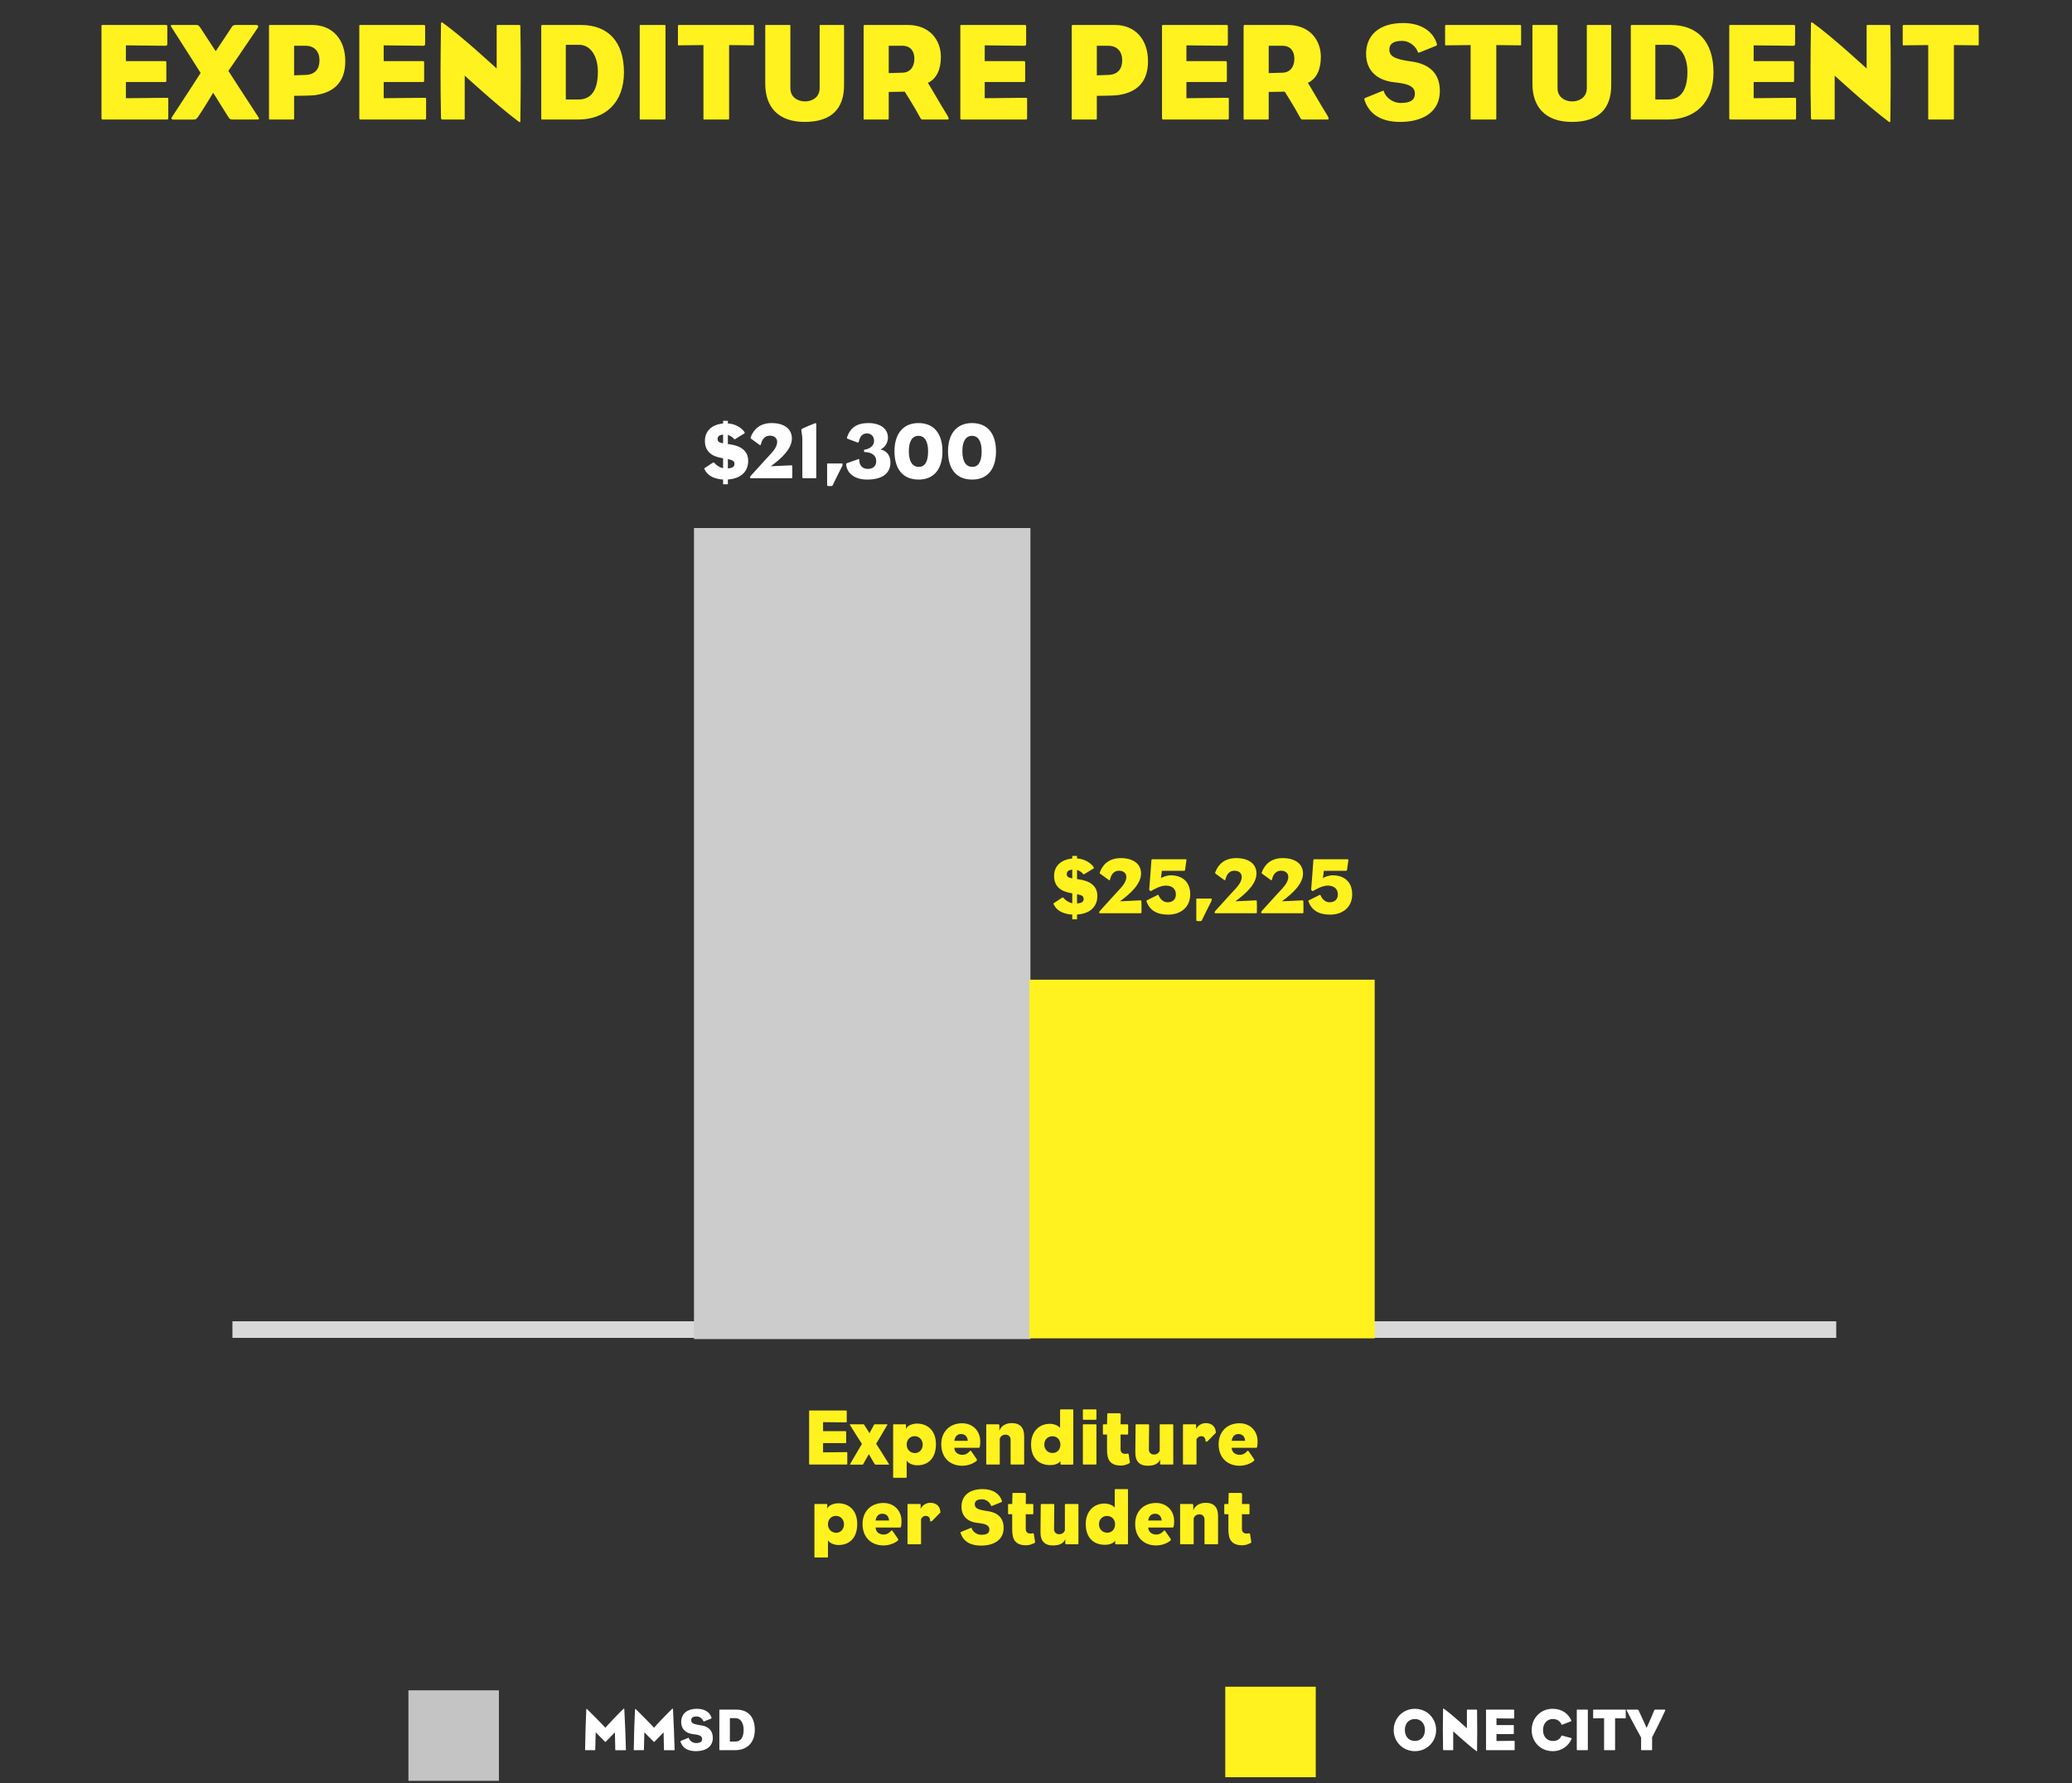 <svg width="624" height="537" viewBox="0 0 624 537" fill="none" xmlns="http://www.w3.org/2000/svg">
<rect x="0" y="0" width="624" height="537" fill="#333333" stroke="none"/>
<line x1="70" y1="400.354" x2="553" y2="400.354" stroke="#D9D9D9" stroke-width="5"/>
<rect x="209" y="159" width="101.321" height="244.216" fill="#CCCCCC"/>
<rect x="310" y="295" width="104" height="108" fill="#FFF21E"/>
<path d="M225.323 138.792C225.323 142.536 222.395 144.096 219.683 144.336L219.203 144.384V145.824H217.763V144.384C216.995 144.384 215.795 144.168 214.811 143.76C213.515 143.232 212.627 142.272 212.195 141.384C212.099 141.192 212.051 141.024 212.267 140.904C213.155 140.352 213.779 139.896 214.715 139.296C214.835 139.224 214.979 139.176 215.195 139.44C215.747 140.112 216.707 140.76 217.763 140.976V138L217.283 137.904C214.307 137.4 212.291 135.888 212.291 132.768C212.291 129.504 214.739 127.872 217.379 127.56L217.763 127.512V126.72H219.203V127.512C220.019 127.512 221.291 127.8 222.371 128.448C223.043 128.832 223.883 129.552 224.195 130.104C224.291 130.272 224.363 130.392 224.171 130.512C222.995 131.208 222.467 131.568 221.363 132.24C221.171 132.36 221.075 132.24 220.979 132.096C220.499 131.472 219.539 131.04 219.203 130.968V133.704L219.707 133.776C223.067 134.232 225.323 135.72 225.323 138.792ZM221.195 139.704C221.195 138.864 220.691 138.576 219.419 138.288L219.203 138.24V141.048C220.427 140.976 221.195 140.616 221.195 139.704ZM217.763 133.488V130.872C216.659 130.944 216.107 131.424 216.107 132.168C216.107 132.864 216.419 133.224 217.523 133.44L217.763 133.488ZM238.605 143.664C238.605 143.952 238.581 144 238.197 144C234.093 144 229.269 144 226.077 144C225.933 144 225.885 143.904 225.885 143.76C225.885 143.616 225.957 143.424 226.077 143.304C227.253 142.032 228.909 140.184 230.277 138.672C232.245 136.488 234.045 134.976 234.045 133.056C234.045 131.976 233.253 131.184 231.837 131.184C230.517 131.184 229.509 132.096 229.173 133.752C229.125 133.992 228.957 134.112 228.789 133.992C228.189 133.584 226.797 132.552 226.149 132.072C226.005 131.952 226.005 131.856 226.077 131.64C226.989 129.192 228.957 127.392 232.389 127.392C236.109 127.392 238.485 129.12 238.485 132.024C238.485 135.12 235.413 138 232.125 140.4C233.277 140.352 236.733 140.184 238.293 140.112C238.485 140.112 238.581 140.16 238.581 140.376C238.629 141.528 238.629 142.488 238.605 143.664ZM245.829 143.664C245.829 144 245.805 144 245.397 144C243.909 144 243.525 144 242.037 144C241.749 144 241.629 143.904 241.629 143.664C241.629 141.312 241.629 133.008 241.629 132.312C241.629 131.568 241.509 130.656 241.317 129.528C241.269 129.312 241.557 129.096 241.917 128.928C242.829 128.496 244.125 127.968 245.397 127.464C245.661 127.368 245.829 127.416 245.829 127.8V143.664ZM253.728 139.8C253.728 139.968 253.728 140.136 253.704 140.208C252.504 142.608 251.832 143.904 250.704 146.232C250.656 146.352 250.272 146.376 249.84 146.376C249.456 146.376 249.096 146.304 249.096 146.16C249.096 143.208 249.096 142.68 249.096 139.8C249.096 139.56 249.168 139.56 249.264 139.56C250.992 139.56 252.312 139.56 253.656 139.56C253.728 139.56 253.728 139.68 253.728 139.8ZM268.155 139.296C268.155 142.536 265.683 144.408 261.171 144.408C257.163 144.408 255.051 142.344 254.835 139.896C254.811 139.584 254.883 139.536 255.027 139.488C256.299 139.008 257.307 138.672 258.555 138.24C258.699 138.192 258.771 138.24 258.771 138.552C258.819 140.136 259.707 141.192 261.363 141.192C262.707 141.192 263.883 140.544 263.883 138.816C263.883 137.04 262.371 136.128 260.259 136.104C260.235 136.104 260.211 135.912 260.211 135.744C260.211 135.576 260.235 135.408 260.283 135.408C261.843 135.24 263.235 134.28 263.235 132.72C263.235 131.64 262.563 130.512 261.099 130.512C259.611 130.512 258.963 131.52 258.651 132.96C258.603 133.2 258.435 133.296 258.267 133.248C257.403 132.936 256.227 132.456 255.267 132.12C255.099 132.072 255.027 131.88 255.075 131.712C256.059 128.76 258.099 127.392 261.531 127.392C264.963 127.392 267.411 128.976 267.411 131.808C267.411 133.32 266.451 134.832 265.131 135.336C266.571 135.6 268.155 136.632 268.155 139.296ZM283.827 135.912C283.827 141.144 281.355 144.408 276.651 144.408C272.043 144.408 269.379 141.408 269.379 135.864C269.379 130.8 271.851 127.392 276.603 127.392C281.283 127.392 283.827 130.584 283.827 135.912ZM279.507 135.888C279.507 132.744 278.355 131.232 276.603 131.232C274.755 131.232 273.699 132.864 273.699 135.888C273.699 139.272 275.019 140.592 276.699 140.592C278.379 140.592 279.507 139.272 279.507 135.888ZM299.952 135.912C299.952 141.144 297.48 144.408 292.776 144.408C288.168 144.408 285.504 141.408 285.504 135.864C285.504 130.8 287.976 127.392 292.728 127.392C297.408 127.392 299.952 130.584 299.952 135.912ZM295.632 135.888C295.632 132.744 294.48 131.232 292.728 131.232C290.88 131.232 289.824 132.864 289.824 135.888C289.824 139.272 291.144 140.592 292.824 140.592C294.504 140.592 295.632 139.272 295.632 135.888Z" fill="white"/>
<path d="M330.479 269.792C330.479 273.536 327.551 275.096 324.839 275.336L324.359 275.384V276.824H322.919V275.384C322.151 275.384 320.951 275.168 319.967 274.76C318.671 274.232 317.783 273.272 317.351 272.384C317.255 272.192 317.207 272.024 317.423 271.904C318.311 271.352 318.935 270.896 319.871 270.296C319.991 270.224 320.135 270.176 320.351 270.44C320.903 271.112 321.863 271.76 322.919 271.976V269L322.439 268.904C319.463 268.4 317.447 266.888 317.447 263.768C317.447 260.504 319.895 258.872 322.535 258.56L322.919 258.512V257.72H324.359V258.512C325.175 258.512 326.447 258.8 327.527 259.448C328.199 259.832 329.039 260.552 329.351 261.104C329.447 261.272 329.519 261.392 329.327 261.512C328.151 262.208 327.623 262.568 326.519 263.24C326.327 263.36 326.231 263.24 326.135 263.096C325.655 262.472 324.695 262.04 324.359 261.968V264.704L324.863 264.776C328.223 265.232 330.479 266.72 330.479 269.792ZM326.351 270.704C326.351 269.864 325.847 269.576 324.575 269.288L324.359 269.24V272.048C325.583 271.976 326.351 271.616 326.351 270.704ZM322.919 264.488V261.872C321.815 261.944 321.263 262.424 321.263 263.168C321.263 263.864 321.575 264.224 322.679 264.44L322.919 264.488ZM343.761 274.664C343.761 274.952 343.737 275 343.353 275C339.249 275 334.425 275 331.233 275C331.089 275 331.041 274.904 331.041 274.76C331.041 274.616 331.113 274.424 331.233 274.304C332.409 273.032 334.065 271.184 335.433 269.672C337.401 267.488 339.201 265.976 339.201 264.056C339.201 262.976 338.409 262.184 336.993 262.184C335.673 262.184 334.665 263.096 334.329 264.752C334.281 264.992 334.113 265.112 333.945 264.992C333.345 264.584 331.953 263.552 331.305 263.072C331.161 262.952 331.161 262.856 331.233 262.64C332.145 260.192 334.113 258.392 337.545 258.392C341.265 258.392 343.641 260.12 343.641 263.024C343.641 266.12 340.569 269 337.281 271.4C338.433 271.352 341.889 271.184 343.449 271.112C343.641 271.112 343.737 271.16 343.737 271.376C343.785 272.528 343.785 273.488 343.761 274.664ZM358.449 269.288C358.449 273.248 355.521 275.408 351.825 275.408C348.369 275.408 346.329 274.136 345.297 271.52C345.225 271.328 345.225 271.184 345.513 271.04C346.329 270.632 347.481 270.08 348.489 269.552C348.777 269.408 348.873 269.408 348.969 269.672C349.401 270.8 350.457 271.688 351.609 271.688C353.241 271.688 354.129 270.776 354.129 269.312C354.129 267.776 353.121 266.672 351.105 266.672C349.521 266.672 347.841 267.608 346.545 268.352C346.473 268.376 346.089 267.968 346.089 267.896C346.257 265.736 346.521 262.592 346.761 259.016C346.785 258.8 346.881 258.728 347.073 258.728H357.129C357.249 258.728 357.321 258.824 357.297 259.04C357.129 260.432 356.985 261.416 356.889 261.992C356.865 262.136 356.769 262.208 356.649 262.208H349.905L349.641 264.416C350.145 264.056 351.441 263.576 352.593 263.576C356.025 263.576 358.449 265.52 358.449 269.288ZM364.907 270.8C364.907 270.968 364.907 271.136 364.883 271.208C363.683 273.608 363.011 274.904 361.883 277.232C361.835 277.352 361.451 277.376 361.019 277.376C360.635 277.376 360.275 277.304 360.275 277.16C360.275 274.208 360.275 273.68 360.275 270.8C360.275 270.56 360.347 270.56 360.443 270.56C362.171 270.56 363.491 270.56 364.835 270.56C364.907 270.56 364.907 270.68 364.907 270.8ZM378.519 274.664C378.519 274.952 378.495 275 378.111 275C374.007 275 369.183 275 365.991 275C365.847 275 365.799 274.904 365.799 274.76C365.799 274.616 365.871 274.424 365.991 274.304C367.167 273.032 368.823 271.184 370.191 269.672C372.159 267.488 373.959 265.976 373.959 264.056C373.959 262.976 373.167 262.184 371.751 262.184C370.431 262.184 369.423 263.096 369.087 264.752C369.039 264.992 368.871 265.112 368.703 264.992C368.103 264.584 366.711 263.552 366.063 263.072C365.919 262.952 365.919 262.856 365.991 262.64C366.903 260.192 368.871 258.392 372.303 258.392C376.023 258.392 378.399 260.12 378.399 263.024C378.399 266.12 375.327 269 372.039 271.4C373.191 271.352 376.647 271.184 378.207 271.112C378.399 271.112 378.495 271.16 378.495 271.376C378.543 272.528 378.543 273.488 378.519 274.664ZM392.535 274.664C392.535 274.952 392.511 275 392.127 275C388.023 275 383.199 275 380.007 275C379.863 275 379.815 274.904 379.815 274.76C379.815 274.616 379.887 274.424 380.007 274.304C381.183 273.032 382.839 271.184 384.207 269.672C386.175 267.488 387.975 265.976 387.975 264.056C387.975 262.976 387.183 262.184 385.767 262.184C384.447 262.184 383.439 263.096 383.103 264.752C383.055 264.992 382.887 265.112 382.719 264.992C382.119 264.584 380.727 263.552 380.079 263.072C379.935 262.952 379.935 262.856 380.007 262.64C380.919 260.192 382.887 258.392 386.319 258.392C390.039 258.392 392.415 260.12 392.415 263.024C392.415 266.12 389.343 269 386.055 271.4C387.207 271.352 390.663 271.184 392.223 271.112C392.415 271.112 392.511 271.16 392.511 271.376C392.559 272.528 392.559 273.488 392.535 274.664ZM407.222 269.288C407.222 273.248 404.294 275.408 400.598 275.408C397.142 275.408 395.102 274.136 394.07 271.52C393.998 271.328 393.998 271.184 394.286 271.04C395.102 270.632 396.254 270.08 397.262 269.552C397.55 269.408 397.646 269.408 397.742 269.672C398.174 270.8 399.23 271.688 400.382 271.688C402.014 271.688 402.902 270.776 402.902 269.312C402.902 267.776 401.894 266.672 399.878 266.672C398.294 266.672 396.614 267.608 395.318 268.352C395.246 268.376 394.862 267.968 394.862 267.896C395.03 265.736 395.294 262.592 395.534 259.016C395.558 258.8 395.654 258.728 395.846 258.728H405.902C406.022 258.728 406.094 258.824 406.07 259.04C405.902 260.432 405.758 261.416 405.662 261.992C405.638 262.136 405.542 262.208 405.422 262.208H398.678L398.414 264.416C398.918 264.056 400.214 263.576 401.366 263.576C404.798 263.576 407.222 265.52 407.222 269.288Z" fill="#FFF21E"/>
<path d="M50.681 35.412C50.681 35.916 50.639 36 50.219 36H31.025C30.605 36 30.563 35.916 30.563 35.412C30.563 28.062 30.563 16.008 30.563 7.944C30.563 7.566 30.521 7.524 30.941 7.524H49.925C50.345 7.524 50.387 7.566 50.387 8.07C50.387 10.17 50.387 11.388 50.387 13.194C50.387 13.572 50.261 13.782 49.925 13.782L37.913 13.656V18.402H49.673C50.051 18.402 50.093 18.486 50.093 18.99C50.093 21.048 50.093 22.434 50.093 24.114C50.093 24.618 50.051 24.702 49.673 24.702H37.913V29.574L50.219 29.448C50.681 29.448 50.681 29.448 50.681 29.994C50.681 32.094 50.681 33.69 50.681 35.412ZM77.769 35.202C78.147 35.748 78.063 36 77.475 36C74.325 36 72.813 36 69.915 36C69.453 36 69.117 35.79 68.823 35.328C67.101 32.598 64.203 27.936 64.203 27.936C64.203 27.936 61.263 32.85 59.667 35.16C59.289 35.664 59.079 36 58.449 36C55.551 36 55.257 36.042 52.065 36C51.645 36 51.519 35.664 51.729 35.328C55.299 29.952 60.423 21.972 60.423 21.972C60.423 21.972 54.207 12.144 51.561 8.07C51.435 7.902 51.309 7.524 51.771 7.524C54.417 7.524 55.593 7.524 59.121 7.524C59.541 7.524 59.835 7.566 60.297 8.28C61.641 10.38 64.959 15.42 64.959 15.42C64.959 15.42 68.529 10.128 69.957 7.902C70.083 7.734 70.461 7.524 70.881 7.524C74.409 7.524 74.493 7.524 77.139 7.524C77.727 7.524 77.937 7.86 77.601 8.406C74.745 12.69 68.781 21.342 68.781 21.342C68.781 21.342 74.829 30.75 77.769 35.202ZM103.986 18.444C103.986 25.332 99.912 28.062 94.536 28.692C93.318 28.818 88.572 28.86 88.572 28.86C88.572 28.86 88.572 32.346 88.572 35.622C88.572 35.958 88.53 36 88.194 36C85.548 36 83.868 36 81.39 36C81.012 36 81.012 36.042 81.012 35.622C81.012 24.786 81.012 17.94 81.012 7.902C81.012 7.482 81.222 7.524 81.39 7.524H93.99C100.248 7.524 103.986 11.976 103.986 18.444ZM96.216 18.192C96.216 15.378 94.578 13.782 92.016 13.782H88.572V22.686L92.1 22.56C95.04 22.434 96.216 20.586 96.216 18.192ZM128.324 35.412C128.324 35.916 128.282 36 127.862 36H108.668C108.248 36 108.206 35.916 108.206 35.412C108.206 28.062 108.206 16.008 108.206 7.944C108.206 7.566 108.164 7.524 108.584 7.524H127.568C127.988 7.524 128.03 7.566 128.03 8.07C128.03 10.17 128.03 11.388 128.03 13.194C128.03 13.572 127.904 13.782 127.568 13.782L115.556 13.656V18.402H127.316C127.694 18.402 127.736 18.486 127.736 18.99C127.736 21.048 127.736 22.434 127.736 24.114C127.736 24.618 127.694 24.702 127.316 24.702H115.556V29.574L127.862 29.448C128.324 29.448 128.324 29.448 128.324 29.994C128.324 32.094 128.324 33.69 128.324 35.412ZM156.714 36.21C156.714 36.504 156.714 36.714 156.588 36.756C156.504 36.798 156.378 36.756 156.21 36.63C149.868 31.884 139.956 22.77 139.956 22.77V35.622C139.956 36 139.956 36 139.578 36C136.932 36 135.756 36 133.236 36C132.942 36 132.816 35.748 132.816 35.58C132.606 24.87 132.648 18.192 132.816 7.104C132.816 6.894 132.858 6.81 132.942 6.768C133.026 6.684 133.152 6.726 133.278 6.81C139.284 11.094 149.574 20.628 149.574 20.628V8.028C149.574 7.566 149.574 7.524 149.91 7.524C152.43 7.524 153.648 7.524 156.294 7.524C156.714 7.524 156.714 7.608 156.714 8.028C156.882 16.218 156.84 27.474 156.714 36.21ZM187.909 21.762C187.909 30.876 182.365 36 174.049 36H163.339C163.045 36 163.003 35.958 163.003 35.622C163.003 25.038 163.003 18.612 163.003 7.944C163.003 7.608 163.045 7.524 163.339 7.524H175.015C183.079 7.524 187.909 12.522 187.909 21.762ZM180.055 21.636C180.055 17.058 177.997 13.488 174.343 13.488H170.395V29.952H174.259C178.459 29.952 180.055 26.55 180.055 21.636ZM200.427 35.622C200.427 35.958 200.385 36 200.007 36C197.235 36 195.681 36 193.035 36C192.657 36 192.657 36.042 192.657 35.622C192.657 24.786 192.657 17.94 192.657 7.902C192.657 7.482 192.657 7.524 193.035 7.524C195.681 7.524 197.235 7.524 200.007 7.524C200.385 7.524 200.427 7.566 200.427 7.902C200.427 14.412 200.427 29.028 200.427 35.622ZM227.053 13.362C227.053 13.614 227.011 13.656 226.759 13.656L219.577 13.572C219.577 13.572 219.577 32.346 219.577 35.622C219.577 35.958 219.535 36 219.199 36C216.385 36 214.873 36 212.269 36C211.849 36 211.849 36.042 211.849 35.622C211.849 30.414 211.849 13.572 211.849 13.572L204.457 13.656C204.163 13.656 204.163 13.614 204.163 13.362C204.163 11.01 204.163 10.8 204.163 7.944C204.163 7.608 204.163 7.524 204.499 7.524H226.717C227.011 7.524 227.053 7.608 227.053 7.944C227.053 10.8 227.053 11.01 227.053 13.362ZM254.193 25.668C254.193 32.43 250.707 36.714 242.349 36.714C234.327 36.714 230.463 32.178 230.463 25.248V7.776C230.463 7.524 230.463 7.524 230.673 7.524C232.983 7.524 235.713 7.524 237.729 7.524C238.023 7.524 238.023 7.524 238.023 7.86V26.55C238.023 29.364 240.375 30.54 242.433 30.54C244.449 30.54 246.843 29.406 246.843 26.55V7.818C246.843 7.566 246.843 7.524 247.095 7.524C249.111 7.524 251.715 7.524 253.983 7.524C254.193 7.524 254.193 7.524 254.193 7.818V25.668ZM285.371 34.866C285.875 35.706 285.749 36 285.287 36H277.853C277.517 36 277.349 35.916 276.971 35.16C275.543 32.43 272.477 27.6 272.477 27.6L267.647 27.684C267.647 27.684 267.647 32.346 267.647 35.622C267.647 35.958 267.605 36 267.311 36C264.623 36 262.943 36 260.423 36C260.087 36 260.087 36.042 260.087 35.622C260.087 24.786 260.087 17.94 260.087 7.902C260.087 7.482 260.297 7.524 260.423 7.524H273.443C279.911 7.524 283.355 11.976 283.355 17.142C283.355 21.006 282.011 23.736 279.449 24.954C280.541 26.676 282.935 30.918 285.371 34.866ZM275.375 17.688C275.375 15.462 274.241 13.782 271.805 13.782H267.647V22.014L271.847 21.888C274.115 21.804 275.375 20.124 275.375 17.688ZM309.326 35.412C309.326 35.916 309.284 36 308.864 36H289.67C289.25 36 289.208 35.916 289.208 35.412C289.208 28.062 289.208 16.008 289.208 7.944C289.208 7.566 289.166 7.524 289.586 7.524H308.57C308.99 7.524 309.032 7.566 309.032 8.07C309.032 10.17 309.032 11.388 309.032 13.194C309.032 13.572 308.906 13.782 308.57 13.782L296.558 13.656V18.402H308.318C308.696 18.402 308.738 18.486 308.738 18.99C308.738 21.048 308.738 22.434 308.738 24.114C308.738 24.618 308.696 24.702 308.318 24.702H296.558V29.574L308.864 29.448C309.326 29.448 309.326 29.448 309.326 29.994C309.326 32.094 309.326 33.69 309.326 35.412ZM345.732 18.444C345.732 25.332 341.658 28.062 336.282 28.692C335.064 28.818 330.318 28.86 330.318 28.86C330.318 28.86 330.318 32.346 330.318 35.622C330.318 35.958 330.276 36 329.94 36C327.294 36 325.614 36 323.136 36C322.758 36 322.758 36.042 322.758 35.622C322.758 24.786 322.758 17.94 322.758 7.902C322.758 7.482 322.968 7.524 323.136 7.524H335.736C341.994 7.524 345.732 11.976 345.732 18.444ZM337.962 18.192C337.962 15.378 336.324 13.782 333.762 13.782H330.318V22.686L333.846 22.56C336.786 22.434 337.962 20.586 337.962 18.192ZM370.07 35.412C370.07 35.916 370.028 36 369.608 36H350.414C349.994 36 349.952 35.916 349.952 35.412C349.952 28.062 349.952 16.008 349.952 7.944C349.952 7.566 349.91 7.524 350.33 7.524H369.314C369.734 7.524 369.776 7.566 369.776 8.07C369.776 10.17 369.776 11.388 369.776 13.194C369.776 13.572 369.65 13.782 369.314 13.782L357.302 13.656V18.402H369.062C369.44 18.402 369.482 18.486 369.482 18.99C369.482 21.048 369.482 22.434 369.482 24.114C369.482 24.618 369.44 24.702 369.062 24.702H357.302V29.574L369.608 29.448C370.07 29.448 370.07 29.448 370.07 29.994C370.07 32.094 370.07 33.69 370.07 35.412ZM399.804 34.866C400.308 35.706 400.182 36 399.72 36H392.286C391.95 36 391.782 35.916 391.404 35.16C389.976 32.43 386.91 27.6 386.91 27.6L382.08 27.684C382.08 27.684 382.08 32.346 382.08 35.622C382.08 35.958 382.038 36 381.744 36C379.056 36 377.376 36 374.856 36C374.52 36 374.52 36.042 374.52 35.622C374.52 24.786 374.52 17.94 374.52 7.902C374.52 7.482 374.73 7.524 374.856 7.524H387.876C394.344 7.524 397.788 11.976 397.788 17.142C397.788 21.006 396.444 23.736 393.882 24.954C394.974 26.676 397.368 30.918 399.804 34.866ZM389.808 17.688C389.808 15.462 388.674 13.782 386.238 13.782H382.08V22.014L386.28 21.888C388.548 21.804 389.808 20.124 389.808 17.688ZM433.624 27.39C433.624 33.858 428.29 36.714 421.696 36.714C415.984 36.714 412.414 34.404 410.986 30.288C410.818 29.826 410.86 29.616 411.154 29.49L416.32 27.39C416.698 27.264 416.698 27.264 416.782 27.6C417.286 29.154 419.218 31.002 421.864 31.002C424.762 31.002 426.106 30.12 426.106 28.188C426.106 26.466 424.888 25.374 421.024 24.912C420.73 24.87 420.31 24.828 420.016 24.786C414.934 24.282 411.406 21.426 411.406 16.218C411.406 10.758 415.144 6.936 422.578 6.936C428.164 6.936 431.608 9.582 432.7 13.11C432.826 13.572 432.658 13.74 432.406 13.824L427.492 15.798C427.198 15.924 427.072 15.84 426.988 15.63C426.4 13.95 424.468 12.312 422.284 12.312C419.344 12.312 418.42 13.404 418.42 14.958C418.42 16.89 419.974 17.688 423.754 18.318C424.132 18.36 424.594 18.444 425.14 18.528C430.516 19.284 433.624 22.14 433.624 27.39ZM458.094 13.362C458.094 13.614 458.052 13.656 457.8 13.656L450.618 13.572C450.618 13.572 450.618 32.346 450.618 35.622C450.618 35.958 450.576 36 450.24 36C447.426 36 445.914 36 443.31 36C442.89 36 442.89 36.042 442.89 35.622C442.89 30.414 442.89 13.572 442.89 13.572L435.498 13.656C435.204 13.656 435.204 13.614 435.204 13.362C435.204 11.01 435.204 10.8 435.204 7.944C435.204 7.608 435.204 7.524 435.54 7.524H457.758C458.052 7.524 458.094 7.608 458.094 7.944C458.094 10.8 458.094 11.01 458.094 13.362ZM485.234 25.668C485.234 32.43 481.748 36.714 473.39 36.714C465.368 36.714 461.504 32.178 461.504 25.248V7.776C461.504 7.524 461.504 7.524 461.714 7.524C464.024 7.524 466.754 7.524 468.77 7.524C469.064 7.524 469.064 7.524 469.064 7.86V26.55C469.064 29.364 471.416 30.54 473.474 30.54C475.49 30.54 477.884 29.406 477.884 26.55V7.818C477.884 7.566 477.884 7.524 478.136 7.524C480.152 7.524 482.756 7.524 485.024 7.524C485.234 7.524 485.234 7.524 485.234 7.818V25.668ZM516.034 21.762C516.034 30.876 510.49 36 502.174 36H491.464C491.17 36 491.128 35.958 491.128 35.622C491.128 25.038 491.128 18.612 491.128 7.944C491.128 7.608 491.17 7.524 491.464 7.524H503.14C511.204 7.524 516.034 12.522 516.034 21.762ZM508.18 21.636C508.18 17.058 506.122 13.488 502.468 13.488H498.52V29.952H502.384C506.584 29.952 508.18 26.55 508.18 21.636ZM540.9 35.412C540.9 35.916 540.858 36 540.438 36H521.244C520.824 36 520.782 35.916 520.782 35.412C520.782 28.062 520.782 16.008 520.782 7.944C520.782 7.566 520.74 7.524 521.16 7.524H540.144C540.564 7.524 540.606 7.566 540.606 8.07C540.606 10.17 540.606 11.388 540.606 13.194C540.606 13.572 540.48 13.782 540.144 13.782L528.132 13.656V18.402H539.892C540.27 18.402 540.312 18.486 540.312 18.99C540.312 21.048 540.312 22.434 540.312 24.114C540.312 24.618 540.27 24.702 539.892 24.702H528.132V29.574L540.438 29.448C540.9 29.448 540.9 29.448 540.9 29.994C540.9 32.094 540.9 33.69 540.9 35.412ZM569.29 36.21C569.29 36.504 569.29 36.714 569.164 36.756C569.08 36.798 568.954 36.756 568.786 36.63C562.444 31.884 552.532 22.77 552.532 22.77V35.622C552.532 36 552.532 36 552.154 36C549.508 36 548.332 36 545.812 36C545.518 36 545.392 35.748 545.392 35.58C545.182 24.87 545.224 18.192 545.392 7.104C545.392 6.894 545.434 6.81 545.518 6.768C545.602 6.684 545.728 6.726 545.854 6.81C551.86 11.094 562.15 20.628 562.15 20.628V8.028C562.15 7.566 562.15 7.524 562.486 7.524C565.006 7.524 566.224 7.524 568.87 7.524C569.29 7.524 569.29 7.608 569.29 8.028C569.458 16.218 569.416 27.474 569.29 36.21ZM595.907 13.362C595.907 13.614 595.865 13.656 595.613 13.656L588.431 13.572C588.431 13.572 588.431 32.346 588.431 35.622C588.431 35.958 588.389 36 588.053 36C585.239 36 583.727 36 581.123 36C580.703 36 580.703 36.042 580.703 35.622C580.703 30.414 580.703 13.572 580.703 13.572L573.311 13.656C573.017 13.656 573.017 13.614 573.017 13.362C573.017 11.01 573.017 10.8 573.017 7.944C573.017 7.608 573.017 7.524 573.353 7.524H595.571C595.865 7.524 595.907 7.608 595.907 7.944C595.907 10.8 595.907 11.01 595.907 13.362Z" fill="#FFF21E"/>
<rect x="123" y="508.984" width="27.249" height="27.249" fill="#C4C4C4"/>
<path d="M188.5 526.766C188.5 526.91 188.554 527.018 188.374 527.018C187.33 527.018 186.574 527.018 185.44 527.018C185.314 527.018 185.296 526.964 185.296 526.874L185.188 521.636C185.188 521.636 183.172 523.724 182.452 524.444C182.398 524.498 182.344 524.534 182.308 524.534C182.272 524.534 182.236 524.498 182.182 524.444C181.48 523.724 179.392 521.618 179.392 521.618L179.266 526.748C179.266 526.982 179.248 527 179.068 527C177.934 527 177.43 527 176.368 527C176.206 527 176.206 527.054 176.206 526.892C176.242 523.04 176.404 518.378 176.566 514.778C176.584 514.652 176.62 514.598 176.674 514.58C176.728 514.58 176.764 514.598 176.818 514.652C178.384 516.2 181.498 519.332 182.308 520.25C183.064 519.35 186.07 516.2 187.762 514.562C187.816 514.508 187.888 514.49 187.942 514.508C187.978 514.526 188.014 514.58 188.014 514.652C188.266 519.35 188.374 522.428 188.5 526.766ZM203.16 526.766C203.16 526.91 203.214 527.018 203.034 527.018C201.99 527.018 201.234 527.018 200.1 527.018C199.974 527.018 199.956 526.964 199.956 526.874L199.848 521.636C199.848 521.636 197.832 523.724 197.112 524.444C197.058 524.498 197.004 524.534 196.968 524.534C196.932 524.534 196.896 524.498 196.842 524.444C196.14 523.724 194.052 521.618 194.052 521.618L193.926 526.748C193.926 526.982 193.908 527 193.728 527C192.594 527 192.09 527 191.028 527C190.866 527 190.866 527.054 190.866 526.892C190.902 523.04 191.064 518.378 191.226 514.778C191.244 514.652 191.28 514.598 191.334 514.58C191.388 514.58 191.424 514.598 191.478 514.652C193.044 516.2 196.158 519.332 196.968 520.25C197.724 519.35 200.73 516.2 202.422 514.562C202.476 514.508 202.548 514.49 202.602 514.508C202.638 514.526 202.674 514.58 202.674 514.652C202.926 519.35 203.034 522.428 203.16 526.766ZM214.67 523.31C214.67 526.082 212.384 527.306 209.558 527.306C207.11 527.306 205.58 526.316 204.968 524.552C204.896 524.354 204.914 524.264 205.04 524.21L207.254 523.31C207.416 523.256 207.416 523.256 207.452 523.4C207.668 524.066 208.496 524.858 209.63 524.858C210.872 524.858 211.448 524.48 211.448 523.652C211.448 522.914 210.926 522.446 209.27 522.248C209.144 522.23 208.964 522.212 208.838 522.194C206.66 521.978 205.148 520.754 205.148 518.522C205.148 516.182 206.75 514.544 209.936 514.544C212.33 514.544 213.806 515.678 214.274 517.19C214.328 517.388 214.256 517.46 214.148 517.496L212.042 518.342C211.916 518.396 211.862 518.36 211.826 518.27C211.574 517.55 210.746 516.848 209.81 516.848C208.55 516.848 208.154 517.316 208.154 517.982C208.154 518.81 208.82 519.152 210.44 519.422C210.602 519.44 210.8 519.476 211.034 519.512C213.338 519.836 214.67 521.06 214.67 523.31ZM227.313 520.898C227.313 524.804 224.937 527 221.373 527H216.783C216.657 527 216.639 526.982 216.639 526.838C216.639 522.302 216.639 519.548 216.639 514.976C216.639 514.832 216.657 514.796 216.783 514.796H221.787C225.243 514.796 227.313 516.938 227.313 520.898ZM223.947 520.844C223.947 518.882 223.065 517.352 221.499 517.352H219.807V524.408H221.463C223.263 524.408 223.947 522.95 223.947 520.844Z" fill="white"/>
<rect x="369" y="507.895" width="27.249" height="27.249" fill="#FFF21E"/>
<path d="M432.5 520.934C432.5 524.462 429.746 527.306 426.11 527.306C422.474 527.306 419.72 524.462 419.72 520.934C419.72 517.406 422.474 514.544 426.11 514.544C429.746 514.544 432.5 517.406 432.5 520.934ZM429.134 520.934C429.134 519.08 428.018 517.622 426.11 517.622C424.166 517.622 423.086 519.08 423.086 520.934C423.086 522.788 424.166 524.228 426.11 524.228C428.018 524.228 429.134 522.788 429.134 520.934ZM444.831 527.09C444.831 527.216 444.831 527.306 444.777 527.324C444.741 527.342 444.687 527.324 444.615 527.27C441.897 525.236 437.649 521.33 437.649 521.33V526.838C437.649 527 437.649 527 437.487 527C436.353 527 435.849 527 434.769 527C434.643 527 434.589 526.892 434.589 526.82C434.499 522.23 434.517 519.368 434.589 514.616C434.589 514.526 434.607 514.49 434.643 514.472C434.679 514.436 434.733 514.454 434.787 514.49C437.361 516.326 441.771 520.412 441.771 520.412V515.012C441.771 514.814 441.771 514.796 441.915 514.796C442.995 514.796 443.517 514.796 444.651 514.796C444.831 514.796 444.831 514.832 444.831 515.012C444.903 518.522 444.885 523.346 444.831 527.09ZM456.148 526.748C456.148 526.964 456.13 527 455.95 527H447.724C447.544 527 447.526 526.964 447.526 526.748C447.526 523.598 447.526 518.432 447.526 514.976C447.526 514.814 447.508 514.796 447.688 514.796H455.824C456.004 514.796 456.022 514.814 456.022 515.03C456.022 515.93 456.022 516.452 456.022 517.226C456.022 517.388 455.968 517.478 455.824 517.478L450.676 517.424V519.458H455.716C455.878 519.458 455.896 519.494 455.896 519.71C455.896 520.592 455.896 521.186 455.896 521.906C455.896 522.122 455.878 522.158 455.716 522.158H450.676V524.246L455.95 524.192C456.148 524.192 456.148 524.192 456.148 524.426C456.148 525.326 456.148 526.01 456.148 526.748ZM473.299 523.58C472.489 525.542 470.473 527.306 467.665 527.306C463.831 527.306 461.275 524.408 461.275 520.952C461.275 517.262 464.047 514.544 467.575 514.544C470.545 514.544 472.363 516.146 473.173 517.982C473.263 518.198 473.191 518.27 473.119 518.306L470.437 519.35C470.329 519.386 470.311 519.35 470.275 519.26C469.753 518.18 468.889 517.622 467.647 517.622C465.847 517.622 464.695 519.044 464.695 520.97C464.695 523.22 466.189 524.246 467.701 524.246C468.925 524.246 469.789 523.652 470.221 522.734C470.275 522.644 470.293 522.572 470.437 522.608L473.137 523.346C473.317 523.382 473.335 523.472 473.299 523.58ZM478.19 526.838C478.19 526.982 478.172 527 478.01 527C476.822 527 476.156 527 475.022 527C474.86 527 474.86 527.018 474.86 526.838C474.86 522.194 474.86 519.26 474.86 514.958C474.86 514.778 474.86 514.796 475.022 514.796C476.156 514.796 476.822 514.796 478.01 514.796C478.172 514.796 478.19 514.814 478.19 514.958C478.19 517.748 478.19 524.012 478.19 526.838ZM489.601 517.298C489.601 517.406 489.583 517.424 489.475 517.424L486.397 517.388C486.397 517.388 486.397 525.434 486.397 526.838C486.397 526.982 486.379 527 486.235 527C485.029 527 484.381 527 483.265 527C483.085 527 483.085 527.018 483.085 526.838C483.085 524.606 483.085 517.388 483.085 517.388L479.917 517.424C479.791 517.424 479.791 517.406 479.791 517.298C479.791 516.29 479.791 516.2 479.791 514.976C479.791 514.832 479.791 514.796 479.935 514.796H489.457C489.583 514.796 489.601 514.832 489.601 514.976C489.601 516.2 489.601 516.29 489.601 517.298ZM501.413 515.246C499.829 518.756 497.543 523.112 497.543 523.112V526.748C497.543 526.982 497.543 527 497.345 527C496.265 527 495.419 527 494.357 527C494.249 527 494.231 526.982 494.231 526.748V523.202C494.231 523.202 491.639 518.54 489.893 515.03C489.767 514.796 489.785 514.796 490.001 514.796H493.043C493.331 514.796 493.403 514.868 493.511 515.084C494.249 516.578 495.887 520.304 495.887 520.304C495.887 520.304 497.561 516.614 498.137 515.12C498.245 514.85 498.299 514.796 498.515 514.796H501.161C501.539 514.796 501.593 514.85 501.413 515.246Z" fill="white"/>
<path d="M255.17 440.664C255.17 440.952 255.146 441 254.906 441H243.938C243.698 441 243.674 440.952 243.674 440.664C243.674 436.464 243.674 429.576 243.674 424.968C243.674 424.752 243.65 424.728 243.89 424.728H254.738C254.978 424.728 255.002 424.752 255.002 425.04C255.002 426.24 255.002 426.936 255.002 427.968C255.002 428.184 254.93 428.304 254.738 428.304L247.874 428.232V430.944H254.594C254.81 430.944 254.834 430.992 254.834 431.28C254.834 432.456 254.834 433.248 254.834 434.208C254.834 434.496 254.81 434.544 254.594 434.544H247.874V437.328L254.906 437.256C255.17 437.256 255.17 437.256 255.17 437.568C255.17 438.768 255.17 439.68 255.17 440.664ZM267.673 440.784C267.793 440.976 267.817 441.024 267.553 441.024H263.713C263.521 441.024 263.449 440.904 263.305 440.688C262.849 439.944 261.673 437.88 261.673 437.88C261.673 437.88 260.305 440.16 259.969 440.856C259.921 440.976 259.921 441.024 259.825 441.024H256.177C255.961 441.024 255.937 440.976 256.057 440.784C257.041 439.032 259.585 434.784 259.585 434.784C259.585 434.784 257.449 431.52 255.985 429.096C255.865 428.88 255.865 428.88 256.057 428.88H259.993C260.137 428.88 260.161 428.88 260.233 429C260.713 429.72 261.865 431.544 261.865 431.544C261.865 431.544 262.897 429.672 263.233 429C263.281 428.88 263.305 428.88 263.449 428.88H267.121C267.337 428.88 267.313 428.904 267.193 429.096C265.969 431.256 263.857 434.736 263.857 434.736C263.857 434.736 266.185 438.312 267.673 440.784ZM281.866 434.904C281.866 439.248 279.346 441.36 275.962 441.216C274.762 441.168 273.466 440.568 273.058 439.8V444.672C273.058 444.936 273.034 444.984 272.866 444.984C271.546 444.984 270.586 444.984 269.146 444.984C269.002 444.984 268.978 444.984 268.978 444.648C268.978 440.232 268.978 433.608 268.978 429.168C268.978 428.88 268.978 428.88 269.146 428.88C270.514 428.88 271.306 428.88 272.65 428.88C272.818 428.88 272.842 428.88 272.842 429.168V430.32C273.202 429.24 274.858 428.664 276.154 428.664C279.106 428.664 281.866 430.512 281.866 434.904ZM277.882 435C277.882 433.44 276.754 432.456 275.482 432.456C274.042 432.456 273.058 433.512 273.058 435C273.058 436.632 274.282 437.544 275.554 437.544C276.778 437.544 277.882 436.56 277.882 435ZM295.205 434.04C295.205 434.88 295.157 435.264 295.061 435.672C295.013 435.912 294.941 435.96 294.581 435.96C292.493 435.96 287.405 435.96 287.405 435.96C287.429 437.256 288.437 438.072 289.853 438.072C290.981 438.072 291.749 437.352 292.157 436.872C292.229 436.776 292.373 436.824 292.493 436.992C292.997 437.688 293.669 438.648 294.149 439.392C294.293 439.608 294.221 439.776 294.029 439.944C293.285 440.592 291.629 441.36 289.781 441.36C286.133 441.36 283.469 438.96 283.469 434.88C283.469 431.232 285.893 428.568 289.781 428.568C292.733 428.568 295.205 430.656 295.205 434.04ZM291.461 433.848C291.365 432.576 290.645 431.808 289.421 431.808C288.101 431.808 287.525 432.84 287.405 433.848H291.461ZM308.434 440.64C308.434 440.976 308.386 441 308.194 441C306.874 441 305.938 441 304.57 441C304.402 441 304.354 441 304.354 440.736V433.584C304.354 432.504 303.658 432 302.842 432C301.882 432 301.378 432.504 301.09 433.152V440.736C301.09 440.952 301.066 441 300.922 441C299.65 441 298.546 441 297.202 441C297.034 441 297.01 441 297.01 440.664C297.01 436.248 297.01 433.608 297.01 429.168C297.01 428.88 297.01 428.88 297.178 428.88C298.474 428.88 299.434 428.88 300.706 428.88C300.874 428.88 300.97 429.024 300.97 429.264V430.824C301.45 429.408 302.866 428.52 304.714 428.52C307.21 428.52 308.434 429.888 308.434 432.48V440.64ZM323.236 440.64C323.236 440.928 323.164 441.024 322.972 441.024C321.532 441.024 321.052 441.024 319.636 441.024C319.42 441.024 319.372 440.928 319.372 440.64V439.944C318.748 440.808 317.524 441.168 316.3 441.168C312.772 441.168 310.516 438.912 310.516 434.928C310.516 431.088 312.916 428.736 316.18 428.736C317.356 428.736 318.652 429.216 319.252 429.96V424.704C319.252 424.44 319.276 424.392 319.444 424.392C320.836 424.392 321.556 424.392 323.044 424.392C323.212 424.392 323.236 424.392 323.236 424.728C323.236 429.144 323.236 436.224 323.236 440.64ZM319.348 435C319.348 433.44 318.268 432.48 316.924 432.48C315.604 432.48 314.5 433.44 314.5 434.976C314.5 436.464 315.556 437.52 316.996 437.52C318.316 437.52 319.348 436.536 319.348 435ZM330.199 427.248C330.199 427.464 330.151 427.512 329.983 427.512C328.639 427.512 327.703 427.512 326.311 427.512C326.143 427.512 326.119 427.344 326.119 427.2V424.704C326.119 424.56 326.119 424.392 326.287 424.392C327.511 424.392 328.903 424.392 329.959 424.392C330.151 424.392 330.199 424.416 330.199 424.704V427.248ZM330.199 440.736C330.199 440.952 330.151 441 329.983 441C328.663 441 327.703 441 326.311 441C326.143 441 326.119 441 326.119 440.664C326.119 436.248 326.119 433.608 326.119 429.168C326.119 428.88 326.119 428.88 326.287 428.88C327.655 428.88 328.615 428.88 329.959 428.88C330.151 428.88 330.199 428.88 330.199 429.168V440.736ZM340.28 440.28C340.304 440.472 340.208 440.568 340.064 440.64C339.512 440.904 338.648 441.312 337.616 441.312C333.56 441.312 333.392 438.576 333.392 436.152V431.952C333.056 431.952 332.768 431.952 332.408 431.952C332.24 431.952 332.144 431.952 332.144 431.688V429.168C332.144 429.048 332.168 428.88 332.336 428.88C332.504 428.88 332.816 428.88 333.392 428.88L333.464 425.88C333.464 425.64 333.488 425.544 333.656 425.544C334.856 425.544 335.792 425.544 337.064 425.544C337.4 425.544 337.52 425.808 337.52 425.952L337.472 428.88C337.784 428.88 338.792 428.88 339.512 428.88C339.68 428.88 339.752 428.952 339.752 429.072V431.64C339.752 431.88 339.68 431.976 339.488 431.976C339.008 431.976 338.024 431.952 337.472 431.952V436.392C337.472 437.448 338.216 437.976 339.464 437.712C339.752 437.64 339.872 437.736 339.92 438C339.968 438.264 340.232 439.944 340.28 440.28ZM353.337 440.712C353.337 441 353.337 441 353.169 441C351.873 441 350.961 441 349.689 441C349.497 441 349.377 440.976 349.377 440.64V439.44C348.873 440.832 347.481 441.36 345.633 441.36C343.137 441.36 341.889 439.968 341.913 437.4L341.985 429.288C341.985 428.952 342.033 428.88 342.225 428.88C343.545 428.88 344.481 428.88 345.849 428.88C346.017 428.88 346.065 428.952 346.065 429.216L345.993 436.392C345.993 437.472 346.689 437.976 347.505 437.976C348.465 437.976 349.017 437.472 349.257 436.824V429.144C349.257 428.928 349.281 428.88 349.425 428.88C350.697 428.88 351.801 428.88 353.145 428.88C353.313 428.88 353.337 428.88 353.337 429.216C353.337 433.632 353.337 436.272 353.337 440.712ZM366.172 431.424C365.668 431.928 363.964 433.704 363.676 433.968C363.556 434.088 363.316 434.112 363.076 434.112C363.076 433.032 362.62 432.456 361.756 432.456C361.012 432.456 360.628 432.936 360.34 433.368V440.736C360.34 440.952 360.292 441 360.148 441C358.828 441 357.868 441 356.452 441C356.284 441 356.26 441 356.26 440.664C356.26 436.248 356.26 433.608 356.26 429.168C356.26 428.88 356.26 428.88 356.452 428.88C357.82 428.88 358.684 428.88 360.028 428.88C360.196 428.88 360.22 428.88 360.22 429.168V430.344C360.724 429.144 362.044 428.52 363.1 428.52C364.876 428.52 366.124 429.504 366.172 431.424ZM378.736 434.04C378.736 434.88 378.688 435.264 378.592 435.672C378.544 435.912 378.472 435.96 378.112 435.96C376.024 435.96 370.936 435.96 370.936 435.96C370.96 437.256 371.968 438.072 373.384 438.072C374.512 438.072 375.28 437.352 375.688 436.872C375.76 436.776 375.904 436.824 376.024 436.992C376.528 437.688 377.2 438.648 377.68 439.392C377.824 439.608 377.752 439.776 377.56 439.944C376.816 440.592 375.16 441.36 373.312 441.36C369.664 441.36 367 438.96 367 434.88C367 431.232 369.424 428.568 373.312 428.568C376.264 428.568 378.736 430.656 378.736 434.04ZM374.992 433.848C374.896 432.576 374.176 431.808 372.952 431.808C371.632 431.808 371.056 432.84 370.936 433.848H374.992ZM258.159 458.904C258.159 463.248 255.639 465.36 252.255 465.216C251.055 465.168 249.759 464.568 249.351 463.8V468.672C249.351 468.936 249.327 468.984 249.159 468.984C247.839 468.984 246.879 468.984 245.439 468.984C245.295 468.984 245.271 468.984 245.271 468.648C245.271 464.232 245.271 457.608 245.271 453.168C245.271 452.88 245.271 452.88 245.439 452.88C246.807 452.88 247.599 452.88 248.943 452.88C249.111 452.88 249.135 452.88 249.135 453.168V454.32C249.495 453.24 251.151 452.664 252.447 452.664C255.399 452.664 258.159 454.512 258.159 458.904ZM254.175 459C254.175 457.44 253.047 456.456 251.775 456.456C250.335 456.456 249.351 457.512 249.351 459C249.351 460.632 250.575 461.544 251.847 461.544C253.071 461.544 254.175 460.56 254.175 459ZM271.498 458.04C271.498 458.88 271.45 459.264 271.354 459.672C271.306 459.912 271.234 459.96 270.874 459.96C268.786 459.96 263.698 459.96 263.698 459.96C263.722 461.256 264.73 462.072 266.146 462.072C267.274 462.072 268.042 461.352 268.45 460.872C268.522 460.776 268.666 460.824 268.786 460.992C269.29 461.688 269.962 462.648 270.442 463.392C270.586 463.608 270.514 463.776 270.322 463.944C269.578 464.592 267.922 465.36 266.074 465.36C262.426 465.36 259.762 462.96 259.762 458.88C259.762 455.232 262.186 452.568 266.074 452.568C269.026 452.568 271.498 454.656 271.498 458.04ZM267.754 457.848C267.658 456.576 266.938 455.808 265.714 455.808C264.394 455.808 263.818 456.84 263.698 457.848H267.754ZM283.215 455.424C282.711 455.928 281.007 457.704 280.719 457.968C280.599 458.088 280.359 458.112 280.119 458.112C280.119 457.032 279.663 456.456 278.799 456.456C278.055 456.456 277.671 456.936 277.383 457.368V464.736C277.383 464.952 277.335 465 277.191 465C275.871 465 274.911 465 273.495 465C273.327 465 273.303 465 273.303 464.664C273.303 460.248 273.303 457.608 273.303 453.168C273.303 452.88 273.303 452.88 273.495 452.88C274.863 452.88 275.727 452.88 277.071 452.88C277.239 452.88 277.263 452.88 277.263 453.168V454.344C277.767 453.144 279.087 452.52 280.143 452.52C281.919 452.52 283.167 453.504 283.215 455.424ZM302.256 460.08C302.256 463.776 299.208 465.408 295.44 465.408C292.176 465.408 290.136 464.088 289.32 461.736C289.224 461.472 289.248 461.352 289.416 461.28L292.368 460.08C292.584 460.008 292.584 460.008 292.632 460.2C292.92 461.088 294.024 462.144 295.536 462.144C297.192 462.144 297.96 461.64 297.96 460.536C297.96 459.552 297.264 458.928 295.056 458.664C294.888 458.64 294.648 458.616 294.48 458.592C291.576 458.304 289.56 456.672 289.56 453.696C289.56 450.576 291.696 448.392 295.944 448.392C299.136 448.392 301.104 449.904 301.728 451.92C301.8 452.184 301.704 452.28 301.56 452.328L298.752 453.456C298.584 453.528 298.512 453.48 298.464 453.36C298.128 452.4 297.024 451.464 295.776 451.464C294.096 451.464 293.568 452.088 293.568 452.976C293.568 454.08 294.456 454.536 296.616 454.896C296.832 454.92 297.096 454.968 297.408 455.016C300.48 455.448 302.256 457.08 302.256 460.08ZM311.721 464.28C311.745 464.472 311.649 464.568 311.505 464.64C310.953 464.904 310.089 465.312 309.057 465.312C305.001 465.312 304.833 462.576 304.833 460.152V455.952C304.497 455.952 304.209 455.952 303.849 455.952C303.681 455.952 303.585 455.952 303.585 455.688V453.168C303.585 453.048 303.609 452.88 303.777 452.88C303.945 452.88 304.257 452.88 304.833 452.88L304.905 449.88C304.905 449.64 304.929 449.544 305.097 449.544C306.297 449.544 307.233 449.544 308.505 449.544C308.841 449.544 308.961 449.808 308.961 449.952L308.913 452.88C309.225 452.88 310.233 452.88 310.953 452.88C311.121 452.88 311.193 452.952 311.193 453.072V455.64C311.193 455.88 311.121 455.976 310.929 455.976C310.449 455.976 309.465 455.952 308.913 455.952V460.392C308.913 461.448 309.657 461.976 310.905 461.712C311.193 461.64 311.313 461.736 311.361 462C311.409 462.264 311.673 463.944 311.721 464.28ZM324.778 464.712C324.778 465 324.778 465 324.61 465C323.314 465 322.402 465 321.13 465C320.938 465 320.818 464.976 320.818 464.64V463.44C320.314 464.832 318.922 465.36 317.074 465.36C314.578 465.36 313.33 463.968 313.354 461.4L313.426 453.288C313.426 452.952 313.474 452.88 313.666 452.88C314.986 452.88 315.922 452.88 317.29 452.88C317.458 452.88 317.506 452.952 317.506 453.216L317.434 460.392C317.434 461.472 318.13 461.976 318.946 461.976C319.906 461.976 320.458 461.472 320.698 460.824V453.144C320.698 452.928 320.722 452.88 320.866 452.88C322.138 452.88 323.242 452.88 324.586 452.88C324.754 452.88 324.778 452.88 324.778 453.216C324.778 457.632 324.778 460.272 324.778 464.712ZM339.701 464.64C339.701 464.928 339.629 465.024 339.437 465.024C337.997 465.024 337.517 465.024 336.101 465.024C335.885 465.024 335.837 464.928 335.837 464.64V463.944C335.213 464.808 333.989 465.168 332.765 465.168C329.237 465.168 326.981 462.912 326.981 458.928C326.981 455.088 329.381 452.736 332.645 452.736C333.821 452.736 335.117 453.216 335.717 453.96V448.704C335.717 448.44 335.741 448.392 335.909 448.392C337.301 448.392 338.021 448.392 339.509 448.392C339.677 448.392 339.701 448.392 339.701 448.728C339.701 453.144 339.701 460.224 339.701 464.64ZM335.813 459C335.813 457.44 334.733 456.48 333.389 456.48C332.069 456.48 330.965 457.44 330.965 458.976C330.965 460.464 332.021 461.52 333.461 461.52C334.781 461.52 335.813 460.536 335.813 459ZM353.6 458.04C353.6 458.88 353.552 459.264 353.456 459.672C353.408 459.912 353.336 459.96 352.976 459.96C350.888 459.96 345.8 459.96 345.8 459.96C345.824 461.256 346.832 462.072 348.248 462.072C349.376 462.072 350.144 461.352 350.552 460.872C350.624 460.776 350.768 460.824 350.888 460.992C351.392 461.688 352.064 462.648 352.544 463.392C352.688 463.608 352.616 463.776 352.424 463.944C351.68 464.592 350.024 465.36 348.176 465.36C344.528 465.36 341.864 462.96 341.864 458.88C341.864 455.232 344.288 452.568 348.176 452.568C351.128 452.568 353.6 454.656 353.6 458.04ZM349.856 457.848C349.76 456.576 349.04 455.808 347.816 455.808C346.496 455.808 345.92 456.84 345.8 457.848H349.856ZM366.828 464.64C366.828 464.976 366.78 465 366.588 465C365.268 465 364.332 465 362.964 465C362.796 465 362.748 465 362.748 464.736V457.584C362.748 456.504 362.052 456 361.236 456C360.276 456 359.772 456.504 359.484 457.152V464.736C359.484 464.952 359.46 465 359.316 465C358.044 465 356.94 465 355.596 465C355.428 465 355.404 465 355.404 464.664C355.404 460.248 355.404 457.608 355.404 453.168C355.404 452.88 355.404 452.88 355.572 452.88C356.868 452.88 357.828 452.88 359.1 452.88C359.268 452.88 359.364 453.024 359.364 453.264V454.824C359.844 453.408 361.26 452.52 363.108 452.52C365.604 452.52 366.828 453.888 366.828 456.48V464.64ZM376.831 464.28C376.855 464.472 376.759 464.568 376.615 464.64C376.063 464.904 375.199 465.312 374.167 465.312C370.111 465.312 369.943 462.576 369.943 460.152V455.952C369.607 455.952 369.319 455.952 368.959 455.952C368.791 455.952 368.695 455.952 368.695 455.688V453.168C368.695 453.048 368.719 452.88 368.887 452.88C369.055 452.88 369.367 452.88 369.943 452.88L370.015 449.88C370.015 449.64 370.039 449.544 370.207 449.544C371.407 449.544 372.343 449.544 373.615 449.544C373.951 449.544 374.071 449.808 374.071 449.952L374.023 452.88C374.335 452.88 375.343 452.88 376.063 452.88C376.231 452.88 376.303 452.952 376.303 453.072V455.64C376.303 455.88 376.231 455.976 376.039 455.976C375.559 455.976 374.575 455.952 374.023 455.952V460.392C374.023 461.448 374.767 461.976 376.015 461.712C376.303 461.64 376.423 461.736 376.471 462C376.519 462.264 376.783 463.944 376.831 464.28Z" fill="#FFF21E"/>
</svg>
